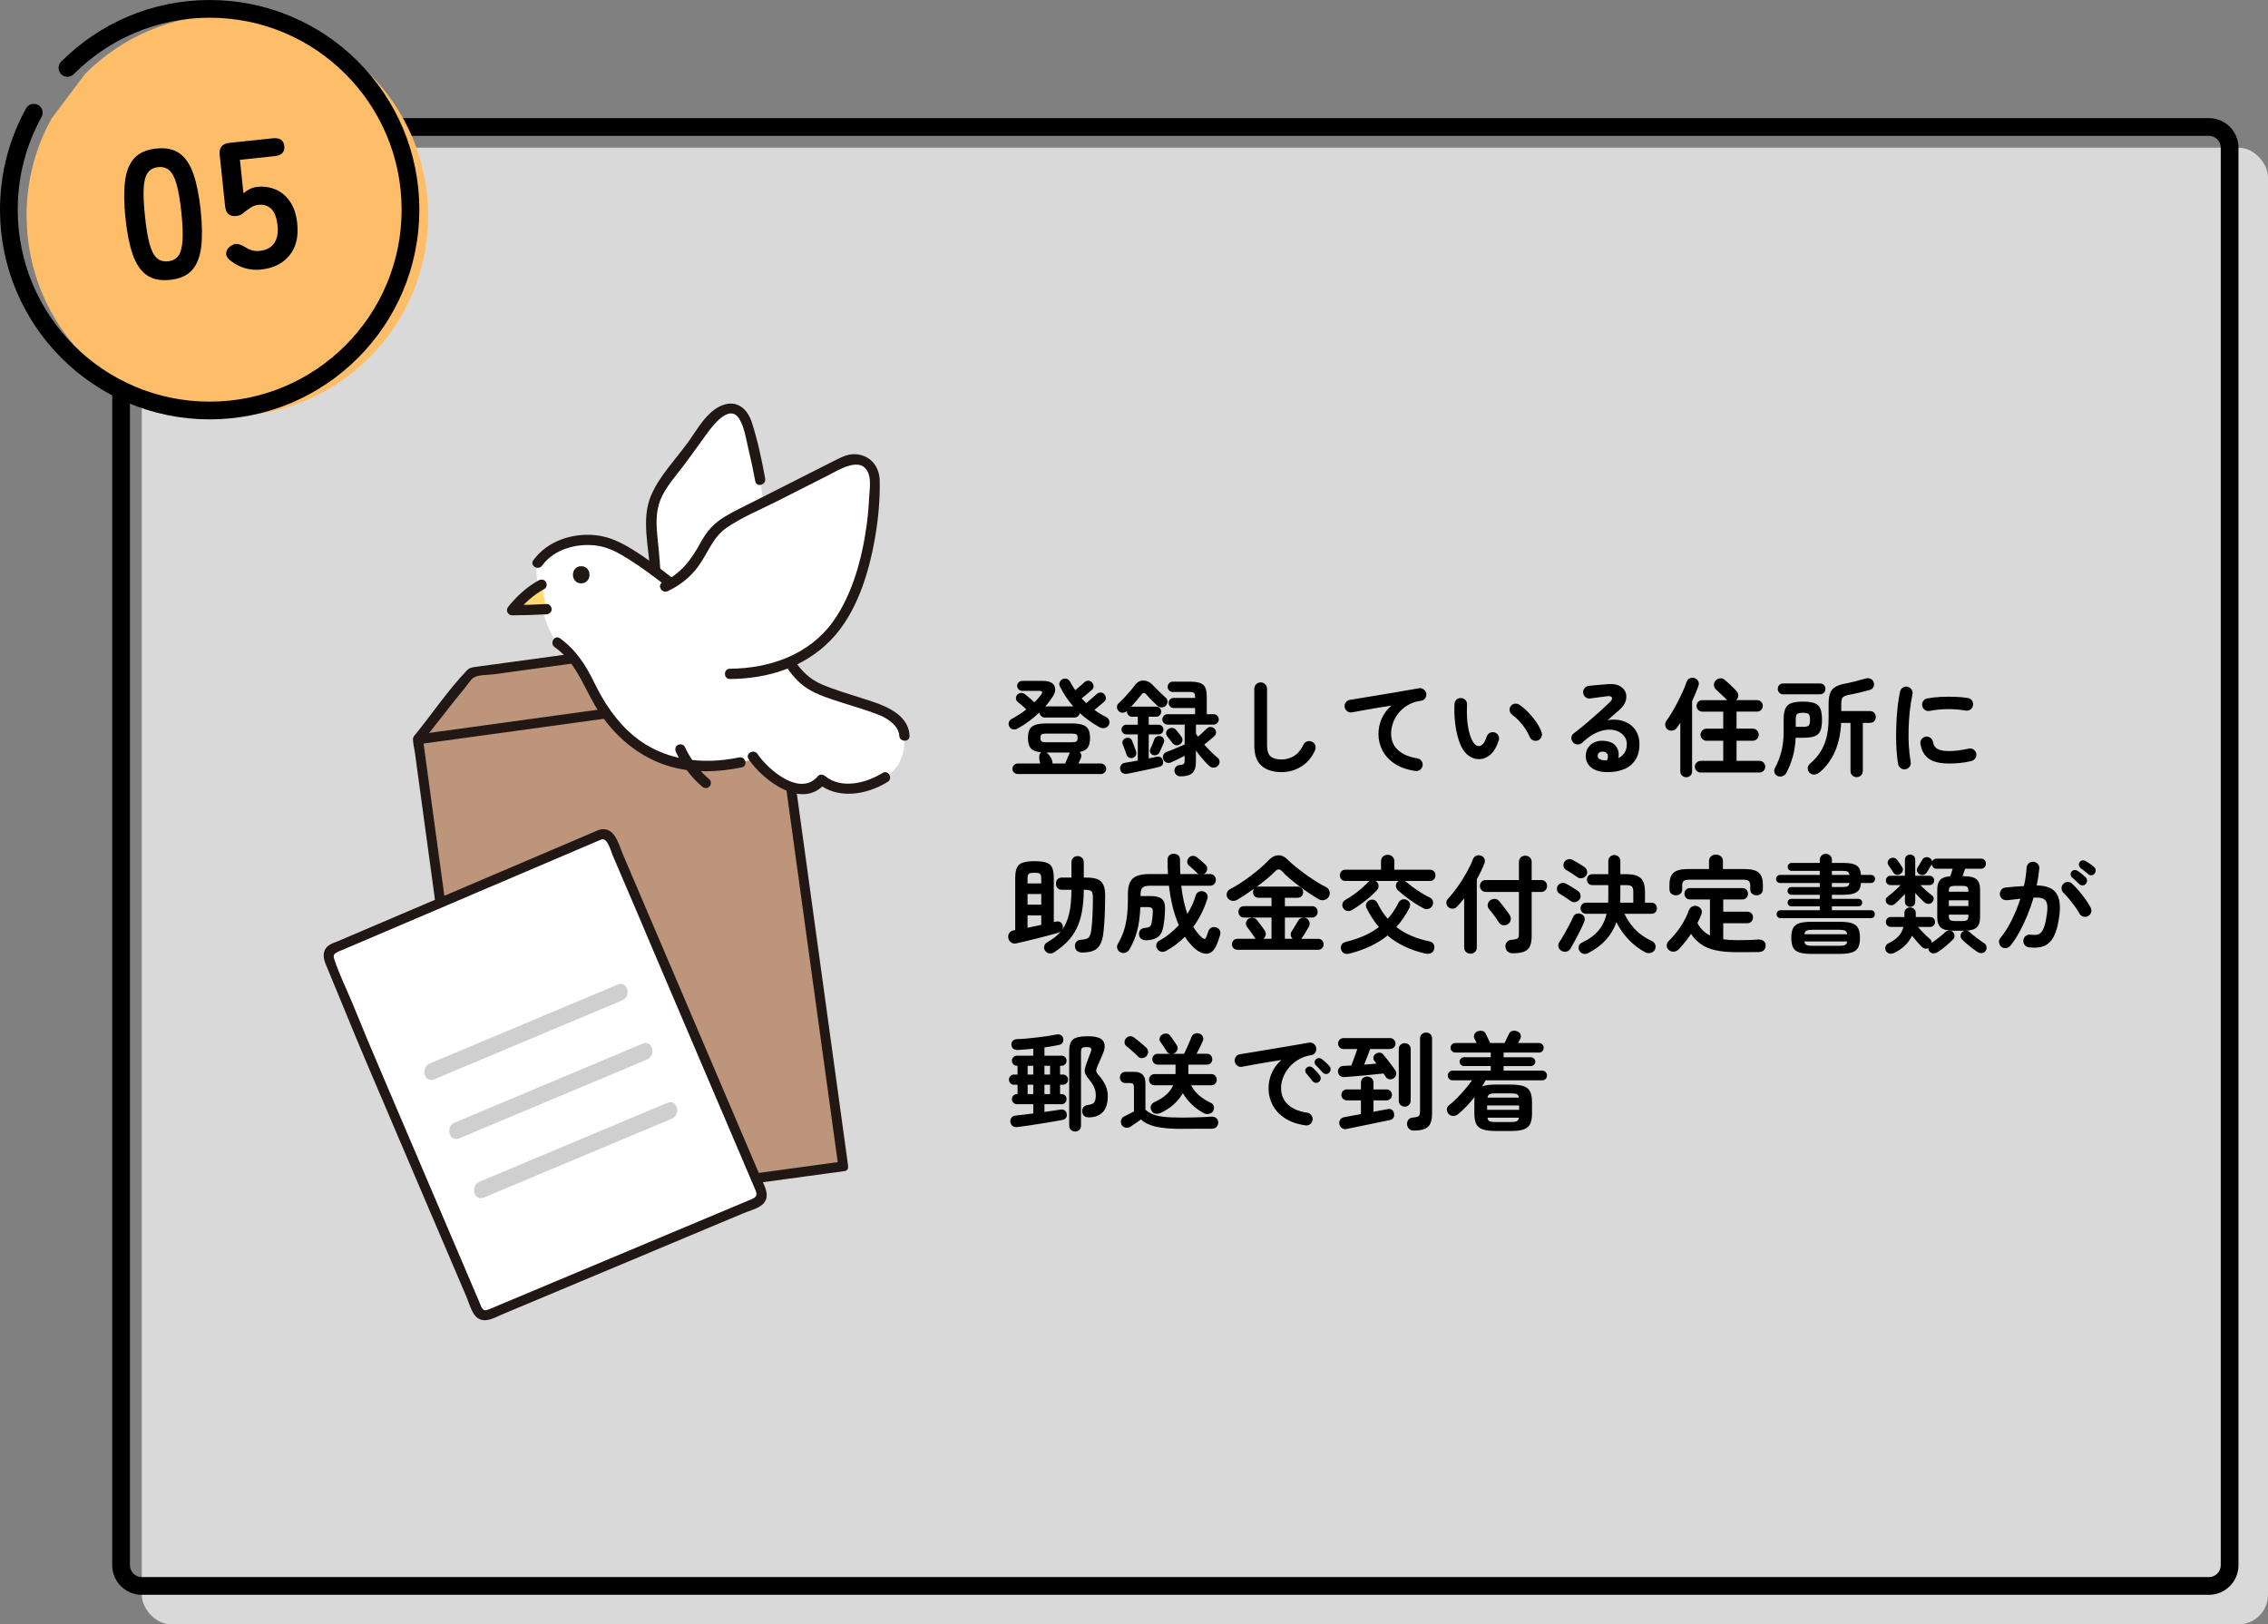 <?xml version="1.0" encoding="UTF-8"?>
<svg id="_レイヤー_2" data-name="レイヤー 2" xmlns="http://www.w3.org/2000/svg" viewBox="0 0 384 275">
  <rect x="0" y="0" width="384" height="275" fill="#808080" stroke="none"/>
  <defs>
    <style>
      .cls-1 {
        fill: #febe69;
      }

      .cls-2 {
        fill: #bd957a;
      }

      .cls-3 {
        fill: #fff;
      }

      .cls-4 {
        fill: #ffda71;
      }

      .cls-5 {
        opacity: .7;
      }

      .cls-6 {
        fill: none;
        stroke: #000;
        stroke-linecap: round;
        stroke-miterlimit: 10;
        stroke-width: 3px;
      }

      .cls-7 {
        fill: #211715;
      }

      .cls-8 {
        fill: #cfcfcf;
      }
    </style>
  </defs>
  <g id="_レイヤー_1-2" data-name="レイヤー 1">
    <g>
      <g class="cls-5">
        <rect class="cls-3" x="24" y="25" width="360" height="250" rx="5" ry="5"/>
      </g>
      <path d="M374,23c1.103,0,2,.897,2,2v240c0,1.103-.897,2-2,2H24c-1.103,0-2-.897-2-2V25c0-1.103.897-2,2-2h350M374,20H24c-2.761,0-5,2.239-5,5v240c0,2.761,2.239,5,5,5h350c2.761,0,5-2.239,5-5V25c0-2.761-2.239-5-5-5h0Z"/>
      <path class="cls-1" d="M8.72,20.081c-2.689,4.868-4.22,10.465-4.22,16.419,0,18.778,15.222,34,34,34s34-15.222,34-34S57.278,2.5,38.5,2.5c-9.408,0-17.924,3.822-24.08,9.997"/>
      <path class="cls-6" d="M5.72,19.081c-2.689,4.868-4.22,10.465-4.22,16.419,0,18.778,15.222,34,34,34s34-15.222,34-34S54.278,1.5,35.5,1.5c-9.408,0-17.924,3.822-24.08,9.997"/>
      <g>
        <path d="M28.791,47.379c-1.645.174-2.971-.103-3.982-.828-1.012-.725-1.795-1.889-2.348-3.494-.553-1.604-.959-3.639-1.217-6.105-.26-2.467-.287-4.547-.08-6.241.205-1.694.729-3.001,1.568-3.921.838-.919,2.078-1.466,3.723-1.639s2.967.104,3.969.83c1,.727,1.777,1.896,2.332,3.512.555,1.613.961,3.654,1.221,6.121.26,2.466.285,4.541.078,6.226-.209,1.685-.727,2.985-1.555,3.903-.828.919-2.064,1.465-3.709,1.637ZM28.461,44.234c.76-.08,1.336-.385,1.729-.914.391-.529.627-1.38.713-2.553.084-1.172.02-2.776-.193-4.811-.217-2.056-.488-3.648-.814-4.777-.326-1.13-.736-1.912-1.229-2.35-.494-.436-1.121-.614-1.881-.535-.76.08-1.342.386-1.742.916-.4.531-.639,1.382-.713,2.553-.074,1.172-.004,2.785.213,4.841.213,2.034.479,3.618.795,4.748.314,1.131.725,1.913,1.229,2.349.502.436,1.135.613,1.895.533Z"/>
        <path d="M44.256,45.629c-1.953.205-3.699-.297-5.24-1.506-.496-.385-.738-.801-.723-1.249s.234-.829.658-1.145c.443-.337.854-.479,1.234-.426.379.054.814.231,1.303.533.357.233.738.411,1.146.534s.838.16,1.289.113c1.152-.121,1.984-.557,2.498-1.307s.705-1.741.576-2.975c-.141-1.336-.494-2.281-1.062-2.834s-1.303-.783-2.207-.688c-.309.032-.596.109-.863.23-.27.122-.508.268-.719.434-.387.271-.725.529-1.01.777s-.664.396-1.137.446c-1.131.119-1.76-.428-1.887-1.641l-.918-8.726c-.127-1.212.426-1.883,1.658-2.013l7.307-.769c1.213-.127,1.873.313,1.979,1.32.105,1.008-.447,1.574-1.66,1.701l-5.857.615.596,5.674c.322-.283.682-.523,1.078-.721.395-.197.797-.318,1.209-.361,1.15-.121,2.211.027,3.178.445.969.418,1.779,1.102,2.43,2.051.65.95,1.055,2.186,1.215,3.707.236,2.24-.207,4.043-1.332,5.408-1.125,1.364-2.703,2.154-4.738,2.367Z"/>
      </g>
      <g>
        <path d="M172.336,123.323c-.276.156-.543.21-.801.162-.259-.048-.466-.192-.621-.433-.145-.227-.184-.471-.117-.729.065-.258.23-.459.495-.604.42-.227.843-.479,1.269-.756.426-.275.831-.563,1.216-.863-.133-.133-.298-.282-.495-.45-.198-.168-.385-.327-.559-.478-.174-.149-.314-.267-.423-.351-.18-.144-.276-.339-.288-.585s.066-.453.234-.621c.168-.18.372-.279.611-.297.24-.018.462.051.666.207.097.072.246.191.45.359.204.169.414.346.63.531.217.187.396.346.54.478.42-.408.792-.828,1.116-1.261.324-.443.222-.666-.306-.666h-2.88c-.229,0-.43-.084-.604-.252s-.261-.365-.261-.594c0-.24.087-.441.261-.603.174-.162.375-.243.604-.243h3.527c.696,0,1.212.133,1.548.396s.507.603.514,1.017c.006.414-.153.86-.478,1.341-.18.264-.369.528-.566.792-.198.265-.411.522-.64.774h4.734c-.888-1.02-1.645-2.148-2.268-3.385-.12-.24-.13-.477-.027-.711.102-.234.261-.404.477-.513.24-.108.48-.126.721-.054.239.072.426.234.558.486.132.24.272.479.423.719.15.24.303.48.459.721.168-.145.354-.303.559-.477.203-.174.398-.342.585-.504.186-.162.32-.285.404-.369.181-.168.394-.256.64-.262.245-.006.459.088.639.279.168.18.258.393.271.639.012.246-.079.453-.271.621-.096.084-.249.217-.459.396s-.432.365-.666.558-.441.36-.621.504c.132.132.261.265.387.396.126.133.255.265.388.396.144-.119.336-.281.576-.486.239-.203.474-.404.701-.603.229-.198.396-.345.504-.44.181-.168.394-.256.64-.262s.453.088.621.279c.18.18.275.393.288.639.012.246-.078.453-.271.621-.096.084-.243.211-.44.378-.198.169-.408.345-.631.531-.222.187-.423.351-.603.495.312.229.633.443.963.648.33.203.681.396,1.053.575.24.12.402.312.486.576.084.265.06.517-.072.756-.168.3-.404.475-.711.522-.306.048-.597,0-.873-.145-.611-.348-1.194-.72-1.746-1.115-.552-.396-1.073-.816-1.565-1.261-.048.204-.156.378-.324.522-.168.144-.366.216-.594.216h-5.004c-.24,0-.45-.084-.63-.252-.181-.168-.282-.366-.307-.595-.552.529-1.137,1.021-1.755,1.477s-1.245.858-1.881,1.206ZM172.318,131.045c-.24,0-.45-.087-.631-.261-.18-.174-.27-.381-.27-.621,0-.252.09-.465.27-.639.181-.174.391-.261.631-.261h3.815c-.061-.168-.107-.363-.144-.586-.036-.221-.045-.438-.027-.647s.063-.362.135-.459c.036-.048.072-.087.108-.117s.072-.057.107-.081c-.863-.084-1.458-.312-1.781-.684-.324-.372-.486-.954-.486-1.746,0-.624.096-1.113.288-1.467.191-.354.521-.609.99-.766.468-.155,1.109-.234,1.926-.234h4.122c.815,0,1.455.079,1.917.234.462.156.789.412.98.766.192.354.288.843.288,1.467,0,.708-.126,1.248-.378,1.62s-.708.618-1.368.737c.132.133.219.291.262.478.042.187.021.369-.063.549-.036.097-.093.228-.171.396-.078.169-.159.349-.243.541h3.798c.24,0,.45.087.63.261.181.174.271.387.271.639,0,.24-.09.447-.271.621-.18.174-.39.261-.63.261h-14.075ZM177.052,125.663h4.519c.323,0,.552-.048.684-.144s.198-.294.198-.594c0-.301-.066-.496-.198-.586s-.36-.135-.684-.135h-4.519c-.336,0-.57.045-.702.135s-.197.285-.197.586c0,.3.065.498.197.594s.366.144.702.144ZM178.222,129.264h2.124c.096-.24.216-.528.36-.864.144-.336.258-.606.342-.81.024-.037.042-.069.054-.1.012-.029.024-.057.036-.081h-3.96c.156.097.324.265.504.504.181.24.307.45.378.63.036.097.069.207.1.334.029.125.051.254.062.387Z"/>
        <path d="M190.894,130.991c-.3.06-.566.026-.801-.099-.233-.127-.381-.34-.44-.639-.049-.265.002-.505.152-.721s.375-.348.675-.396c.312-.047.651-.104,1.018-.17.366-.066.747-.136,1.143-.207v-4.429h-1.926c-.229,0-.423-.077-.585-.233s-.243-.348-.243-.576c0-.24.081-.438.243-.594s.356-.234.585-.234h1.926v-1.35h-.989c-.229,0-.427-.088-.595-.262s-.252-.375-.252-.603v-.108c-.191.192-.429.291-.711.297s-.525-.099-.729-.314c-.181-.204-.265-.436-.252-.693.012-.258.113-.465.306-.621.3-.275.618-.591.954-.945.336-.354.66-.713.972-1.08.312-.365.582-.704.811-1.017.42-.552.914-.812,1.484-.782.57.029,1.071.272,1.503.729.312.336.682.711,1.107,1.125s.795.759,1.106,1.035c.204.168.31.384.315.648.006.264-.081.498-.261.701-.192.192-.427.295-.702.307-.276.012-.517-.072-.72-.252-.265-.24-.579-.543-.945-.91-.366-.365-.669-.692-.909-.98-.168-.203-.321-.307-.459-.307s-.291.115-.459.343c-.216.276-.477.594-.783.954-.306.359-.615.708-.927,1.044.036-.012.084-.019.145-.019h4.104c.24,0,.441.082.603.244.162.161.243.362.243.603,0,.228-.081.429-.243.603-.161.174-.362.262-.603.262h-1.26v1.35h1.674c.228,0,.42.078.576.234.155.156.233.354.233.594,0,.229-.078.42-.233.576-.156.156-.349.233-.576.233h-1.674v4.068c.239-.048.471-.097.692-.144.223-.049.43-.091.621-.127.288-.06.531-.027.729.1.198.126.32.309.369.549.132.564-.103.924-.702,1.08-.433.107-.97.23-1.611.369-.642.138-1.293.275-1.953.414-.66.138-1.242.254-1.746.351ZM191.83,128.291c-.229.084-.447.075-.657-.027-.21-.102-.345-.248-.405-.44-.048-.144-.116-.333-.207-.567-.09-.233-.177-.471-.261-.711s-.156-.426-.216-.558c-.084-.216-.072-.423.036-.621.107-.198.275-.333.504-.405.24-.084.456-.084.647,0,.192.084.33.24.414.469.061.144.136.336.226.576s.177.474.261.701c.084.229.145.402.18.522.072.228.061.438-.035.63-.097.191-.259.336-.486.432ZM195.16,127.805c-.192-.083-.33-.225-.414-.422-.084-.199-.078-.394.018-.586.061-.119.132-.281.216-.486.084-.203.172-.41.262-.62s.152-.375.188-.495c.096-.252.258-.426.486-.521.228-.097.456-.097.684,0,.204.084.354.228.45.432s.09.426-.018.666c-.049.12-.12.287-.216.504-.097.216-.192.43-.288.639-.097.211-.175.375-.234.495-.108.204-.27.343-.486.414-.216.072-.432.065-.647-.019ZM199.876,131.441c-.3,0-.54-.09-.72-.27-.181-.181-.282-.408-.307-.685-.012-.24.069-.459.243-.657.174-.197.399-.303.675-.314.312-.024.525-.082.64-.172.113-.09.171-.267.171-.53v-.864c-.216.107-.472.237-.766.387-.294.15-.579.291-.854.424-.276.132-.517.24-.72.324-.265.107-.52.11-.766.008-.246-.102-.417-.291-.513-.566-.097-.264-.09-.51.018-.738.108-.228.288-.39.54-.486.217-.071.514-.186.892-.342s.768-.317,1.17-.486c.401-.168.734-.312.999-.432v-3.365h-2.898c-.24,0-.447-.088-.621-.262s-.261-.381-.261-.621.087-.447.261-.621.381-.261.621-.261h4.662v-1.044h-3.636c-.229,0-.426-.087-.594-.261-.169-.174-.252-.375-.252-.603,0-.24.083-.441.252-.604.168-.162.365-.243.594-.243h3.636v-.108c0-.383-.06-.629-.18-.738-.12-.107-.391-.161-.811-.161h-2.808c-.229,0-.426-.087-.594-.261s-.252-.375-.252-.604c0-.24.084-.447.252-.621s.365-.261.594-.261h2.808c.792,0,1.401.075,1.827.226.426.149.723.41.892.782.168.372.252.906.252,1.603v2.897h1.151c.24,0,.447.087.621.261s.261.381.261.621-.087.447-.261.621-.381.262-.621.262h-2.987v1.529c.06.084.116.168.171.252.054.084.11.174.171.27.18-.155.372-.326.576-.512.203-.187.396-.363.575-.531.181-.168.312-.295.396-.379.18-.168.398-.242.657-.225.258.018.465.123.621.315.168.18.249.39.242.63-.006.24-.104.443-.297.611-.168.156-.423.376-.765.658-.342.281-.657.537-.945.764.372.421.756.826,1.152,1.216.396.39.768.729,1.116,1.017.216.168.326.385.333.648.006.264-.081.492-.262.684-.191.217-.429.33-.711.342-.281.012-.53-.078-.747-.27-.372-.336-.756-.734-1.151-1.197-.396-.461-.774-.938-1.134-1.431v1.979c0,.84-.201,1.449-.604,1.827s-1.071.567-2.007.567ZM199.786,126.006c-.204.155-.43.209-.675.162-.246-.049-.447-.174-.604-.379-.048-.072-.132-.183-.252-.333-.12-.149-.24-.303-.36-.459-.12-.155-.21-.271-.27-.342-.156-.192-.216-.411-.18-.657.035-.246.155-.435.359-.566.229-.156.465-.223.711-.198s.447.138.604.342c.06.06.152.171.279.333.126.162.252.321.378.477.126.156.207.265.242.324.168.217.229.444.181.684-.049.24-.187.445-.414.613Z"/>
        <path d="M216.994,130.721c-1.44,0-2.571-.356-3.394-1.07-.821-.714-1.232-1.863-1.232-3.447v-9.594c0-.3.104-.555.314-.766.21-.209.465-.314.766-.314.3,0,.555.105.765.314.21.211.315.466.315.766v9.594c0,.889.2,1.506.603,1.854.402.349,1.023.522,1.863.522.744,0,1.442-.198,2.097-.594s1.185-1.032,1.593-1.908c.132-.276.343-.462.631-.558.287-.096.563-.078.827.054.276.12.459.324.55.612.09.287.074.57-.046.846-.527,1.188-1.299,2.1-2.312,2.736-1.015.636-2.127.953-3.339.953Z"/>
        <path d="M239.638,130.523c-1.416-.205-2.586-.615-3.51-1.233s-1.611-1.364-2.061-2.241c-.45-.875-.676-1.787-.676-2.735,0-.96.189-1.856.567-2.691.378-.833.921-1.557,1.629-2.169-.72.107-1.488.231-2.304.369-.816.139-1.608.276-2.376.414-.769.139-1.44.261-2.017.369-.287.048-.552-.018-.792-.198s-.384-.414-.432-.702c-.048-.3.018-.566.198-.801.18-.234.42-.375.72-.423.384-.06.876-.142,1.476-.243.601-.102,1.272-.213,2.017-.333s1.506-.245,2.286-.378c.779-.132,1.545-.262,2.295-.387.75-.127,1.437-.243,2.061-.352.624-.107,1.135-.197,1.53-.27.276-.048.534.012.774.18.239.168.39.391.449.666.061.288.01.559-.152.811s-.388.402-.675.449c-.877.12-1.636.369-2.277.747-.643.378-1.173.835-1.593,1.368-.421.534-.732,1.102-.937,1.701s-.306,1.182-.306,1.746c0,1.164.396,2.104,1.188,2.816.792.715,1.866,1.174,3.223,1.377.3.049.54.192.72.433.18.239.246.504.198.792-.049.3-.189.54-.423.72-.234.181-.502.246-.802.198Z"/>
        <path d="M250.564,128.525c-.553.023-1.08-.102-1.584-.378-.505-.276-.948-.72-1.332-1.332-.324-.54-.601-1.224-.828-2.052-.229-.828-.391-1.725-.486-2.691-.096-.966-.12-1.929-.072-2.889.024-.301.142-.549.352-.748.21-.197.465-.284.765-.26.3.012.549.129.747.351s.285.483.261.782c-.048.841-.042,1.66.019,2.457.06.799.174,1.525.342,2.179.168.654.378,1.196.63,1.629.276.492.624.737,1.044.737.516-.012.948-.551,1.296-1.619.096-.275.276-.482.54-.621.264-.138.54-.159.828-.062.276.084.479.26.612.53.132.271.149.544.054.819-.336,1.057-.786,1.839-1.35,2.349-.564.511-1.177.783-1.836.819ZM260.374,125.357c-.288.107-.567.096-.837-.036-.271-.132-.459-.336-.567-.612-.18-.443-.423-.894-.729-1.35-.307-.456-.648-.889-1.026-1.296-.378-.408-.765-.75-1.161-1.026-.24-.168-.39-.402-.449-.701-.061-.301.006-.57.197-.811.192-.24.429-.372.711-.396.282-.023.55.055.802.234.504.348.999.773,1.484,1.277.486.505.927,1.045,1.323,1.621.396.576.689,1.14.882,1.691.096.276.084.555-.036.837s-.317.472-.594.567Z"/>
        <path d="M271.984,130.721c-1.093-.023-1.953-.287-2.583-.791s-.934-1.194-.909-2.07c.023-.516.171-.966.44-1.35.271-.385.64-.676,1.107-.873.468-.198,1.002-.268,1.602-.207.96.084,1.632.41,2.017.98.384.57.498,1.221.342,1.953.42-.204.765-.501,1.035-.891.27-.391.405-.897.405-1.521,0-.468-.136-.891-.405-1.27-.271-.377-.648-.672-1.134-.881-.486-.211-1.048-.297-1.684-.262-.636.036-1.32.225-2.052.567-.732.342-1.482.885-2.25,1.629-.216.204-.486.304-.81.297-.324-.006-.589-.129-.792-.369-.192-.228-.279-.489-.262-.782.019-.295.142-.525.369-.693.744-.564,1.488-1.161,2.232-1.791.744-.631,1.455-1.251,2.133-1.863.678-.611,1.274-1.17,1.791-1.674.324-.312.435-.57.333-.773-.103-.205-.363-.276-.783-.217-.408.049-.873.107-1.395.18-.522.072-1.012.139-1.468.198-.287.048-.552-.018-.792-.198-.239-.18-.378-.42-.413-.72-.049-.288.018-.549.197-.782.181-.234.42-.375.721-.424.264-.035.597-.072.999-.107.401-.036.815-.072,1.241-.108s.789-.065,1.089-.09c.78-.06,1.416.042,1.908.306s.828.621,1.008,1.071c.181.45.189.938.027,1.467s-.507,1.026-1.035,1.494c-.24.204-.543.468-.909.792s-.74.654-1.125.99c.685-.133,1.351-.141,1.998-.027.648.114,1.228.346,1.737.693s.915.807,1.215,1.377.45,1.238.45,2.007c0,1.093-.24,1.995-.72,2.709-.48.714-1.141,1.235-1.98,1.565s-1.806.483-2.897.459ZM271.66,128.723h.108c.035,0,.08.004.135.01.054.006.117.003.188-.01.168-.396.198-.725.09-.989-.107-.265-.323-.42-.647-.468-.288-.036-.525.003-.711.117-.187.113-.291.297-.315.549-.012.479.372.744,1.152.791Z"/>
        <path d="M285.502,131.586c-.276,0-.513-.094-.711-.279-.198-.187-.297-.43-.297-.729v-8.208c-.204.324-.408.618-.612.883-.168.239-.402.383-.702.432-.3.048-.569-.006-.81-.162-.229-.156-.366-.381-.414-.676-.048-.293.006-.549.162-.765.324-.456.654-.966.99-1.53.336-.563.659-1.148.972-1.754.312-.606.597-1.197.855-1.773.258-.576.465-1.098.62-1.566.108-.312.294-.521.559-.63.264-.108.533-.114.81-.019.276.097.478.268.604.514s.141.508.045.783c-.156.42-.324.85-.504,1.287-.181.438-.372.879-.576,1.322v11.862c0,.3-.097.543-.288.729-.192.186-.426.279-.702.279ZM287.95,130.793c-.265,0-.495-.096-.693-.287-.197-.193-.297-.427-.297-.703,0-.275.1-.51.297-.701.198-.191.429-.288.693-.288h3.816v-3.402h-2.826c-.276,0-.517-.102-.721-.306s-.306-.443-.306-.721c0-.275.102-.516.306-.72s.444-.306.721-.306h2.826v-2.88h-3.564c-.264,0-.489-.097-.675-.288-.187-.191-.279-.42-.279-.684,0-.276.093-.508.279-.693.186-.186.411-.279.675-.279h4.248c-.012-.012-.021-.018-.027-.018s-.015-.006-.026-.019c-.133-.144-.315-.323-.55-.54-.233-.216-.471-.438-.711-.666-.24-.228-.443-.42-.611-.576-.204-.191-.315-.432-.333-.72-.019-.288.068-.54.261-.756.204-.216.45-.348.738-.396.288-.049.552.029.792.233.18.144.398.333.656.567.259.234.507.471.747.711s.426.432.559.576c.228.216.348.477.359.783.013.306-.096.566-.323.782-.024.024-.043.036-.055.036h3.582c.264,0,.489.094.676.279.186.186.278.417.278.693,0,.264-.093.492-.278.684-.187.191-.412.288-.676.288h-3.491v2.88h2.754c.275,0,.513.102.711.306.197.204.297.444.297.72,0,.277-.1.517-.297.721-.198.204-.436.306-.711.306h-2.754v3.402h3.869c.276,0,.511.097.702.288.192.191.288.426.288.701,0,.276-.096.51-.288.703-.191.191-.426.287-.702.287h-9.936Z"/>
        <path d="M300.946,131.369c-.252-.12-.42-.312-.504-.576s-.061-.516.072-.756c.479-.888.846-1.824,1.098-2.808s.378-2.082.378-3.294v-2.07c0-.804.093-1.428.279-1.872.186-.444.516-.756.989-.937.475-.18,1.137-.27,1.989-.27.864,0,1.53.09,1.998.27.468.181.792.492.972.937.181.444.271,1.068.271,1.872,0,.805-.093,1.426-.279,1.863-.186.438-.513.744-.98.918-.469.174-1.135.261-1.998.261h-1.206c-.061,1.236-.229,2.331-.504,3.285-.276.954-.637,1.845-1.08,2.673-.145.264-.36.443-.648.54-.288.096-.57.084-.846-.036ZM301.918,117.545c-.276,0-.498-.09-.666-.27s-.252-.396-.252-.648c0-.264.084-.482.252-.656s.39-.262.666-.262h6.229c.275,0,.497.088.666.262.168.174.252.393.252.656,0,.252-.084.469-.252.648-.169.18-.391.27-.666.27h-6.229ZM304.042,123.053h1.206c.504,0,.831-.068.981-.207.149-.137.225-.465.225-.98s-.075-.843-.225-.98c-.15-.139-.478-.207-.981-.207s-.831.065-.98.197c-.15.133-.226.457-.226.973v1.205ZM314.356,131.567c-.288,0-.534-.097-.738-.288s-.306-.444-.306-.756v-8.137h-1.584c-.084,1.812-.43,3.418-1.035,4.815-.606,1.398-1.467,2.577-2.583,3.537-.252.216-.537.345-.855.388-.317.041-.603-.052-.854-.279-.229-.229-.34-.489-.333-.783.006-.294.141-.555.404-.783.732-.636,1.329-1.322,1.791-2.061s.802-1.572,1.018-2.502.324-2.002.324-3.213v-2.322c0-.744.081-1.342.242-1.791.162-.45.438-.801.828-1.053.391-.252.921-.444,1.594-.576.527-.096,1.109-.226,1.746-.387.636-.162,1.247-.328,1.836-.496.312-.096.597-.084.854.037.258.119.429.299.513.539.108.288.108.562,0,.819-.107.259-.317.435-.63.53-.576.156-1.176.31-1.8.459-.624.15-1.2.273-1.728.369-.36.072-.637.16-.828.262-.192.102-.321.252-.388.449-.065.199-.099.49-.099.873v1.17h4.86c.312,0,.555.1.729.297.174.199.261.436.261.712,0,.264-.087.495-.261.692-.174.198-.417.297-.729.297h-1.206v8.137c0,.312-.103.564-.307.756s-.449.288-.737.288Z"/>
        <path d="M322.636,130.235c-.3.048-.569-.013-.81-.181s-.39-.396-.45-.684c-.107-.611-.191-1.322-.252-2.133-.06-.811-.09-1.665-.09-2.564,0-.9.024-1.807.072-2.719s.123-1.785.225-2.619.226-1.58.369-2.24c.06-.289.216-.514.468-.676s.522-.213.811-.152c.288.072.513.23.675.477s.213.52.153.819c-.192.853-.343,1.776-.45,2.772-.108.996-.178,2.006-.207,3.032-.03,1.026-.016,2.022.045,2.988.06.966.162,1.845.306,2.637.061.288.003.552-.171.792s-.405.391-.693.45ZM330.017,129.264c-1.561,0-2.722-.282-3.483-.846-.762-.564-1.221-1.393-1.377-2.484-.048-.288.015-.553.188-.793.174-.239.411-.383.712-.432.287-.035.552.033.792.207.239.174.384.412.432.711.072.517.317.9.738,1.152.42.252,1.104.378,2.052.378.899,0,1.985-.138,3.258-.414.288-.071.558-.024.811.144.252.169.407.396.468.685.06.288.006.556-.162.801-.168.246-.396.405-.685.478-.647.156-1.293.264-1.935.324-.642.06-1.245.09-1.809.09ZM326.723,120.354c-.288.061-.556.009-.802-.153s-.398-.394-.459-.692c-.06-.289-.009-.559.153-.811s.393-.402.693-.45c.672-.132,1.422-.219,2.25-.261.827-.042,1.649-.048,2.466-.018.815.029,1.536.099,2.16.207.3.047.533.195.701.44.168.246.223.519.162.819-.048.3-.195.531-.44.693-.246.161-.514.219-.801.17-.973-.168-1.98-.248-3.024-.242s-2.064.105-3.06.297Z"/>
        <path d="M183.189,161.262c-.323,0-.597-.088-.818-.262-.223-.174-.346-.429-.369-.765-.024-.312.057-.576.243-.792.186-.217.446-.33.783-.342.407-.024.729-.081.963-.172.233-.09.407-.252.521-.485s.201-.573.261-1.017c.168-1.26.259-3.066.271-5.418,0-.396-.036-.69-.108-.883-.071-.191-.207-.32-.404-.387-.198-.066-.502-.1-.909-.1h-.126c-.013,1.404-.117,2.645-.315,3.718s-.498,2.019-.899,2.835c-.402.816-.916,1.548-1.539,2.195-.624.648-1.368,1.254-2.232,1.818-.264.18-.552.246-.864.198-.312-.048-.558-.216-.737-.504-.145-.24-.178-.492-.1-.756.078-.265.243-.468.495-.612.48-.275.915-.564,1.306-.863.39-.301.734-.637,1.034-1.009-.144.12-.306.21-.485.271-.433.119-.951.261-1.558.423-.605.161-1.241.327-1.907.495s-1.314.326-1.944.477-1.186.279-1.665.387c-.336.084-.633.033-.891-.152-.259-.186-.418-.436-.478-.747-.061-.312-.003-.597.171-.854.174-.259.429-.412.766-.46l.233-.036v-8.748c0-.779.093-1.379.279-1.8.186-.42.516-.711.99-.872.474-.162,1.143-.244,2.007-.244s1.532.082,2.007.244c.474.161.801.452.98.872.181.421.271,1.021.271,1.8v7.398l.378-.09c.276-.061.519-.029.729.09.209.12.345.318.404.594.048.229.024.45-.071.666.527-.731.914-1.632,1.16-2.699.246-1.068.375-2.412.388-4.033h-1.603c-.324,0-.576-.098-.756-.297-.18-.197-.27-.446-.27-.746,0-.289.09-.531.27-.729s.432-.297.756-.297h1.603v-2.592c0-.312.102-.563.306-.757.204-.191.45-.287.738-.287s.533.096.737.287c.204.193.307.445.307.757v2.592h.396c.769,0,1.389.084,1.863.252.474.168.822.483,1.044.944.222.463.327,1.138.315,2.025-.013,1.26-.039,2.361-.081,3.303-.043.943-.105,1.804-.189,2.584-.096.972-.288,1.716-.576,2.231-.288.517-.684.87-1.188,1.062-.504.192-1.134.289-1.891.289ZM173.974,149.561h2.322v-.809c0-.42-.069-.69-.207-.811s-.453-.18-.945-.18-.81.06-.954.18c-.144.12-.216.391-.216.811v.809ZM173.974,153.161h2.322v-1.8h-2.322v1.8ZM173.974,157.067c.384-.084.774-.165,1.17-.243.396-.078.78-.158,1.152-.243v-1.602h-2.322v2.088Z"/>
        <path d="M189.706,161.225c-.265-.131-.441-.342-.531-.629-.09-.289-.057-.559.1-.811.359-.6.665-1.251.918-1.953.252-.701.443-1.503.575-2.402.132-.9.198-1.938.198-3.114v-.937c0-.875.126-1.56.378-2.052.252-.491.646-.84,1.179-1.044.534-.203,1.233-.307,2.098-.307h3.132c-.024-.383-.042-.775-.054-1.178-.013-.402-.019-.808-.019-1.215,0-.336.1-.595.297-.775.198-.18.447-.27.747-.27s.556.088.766.262.309.435.297.783c0,.84.018,1.637.054,2.393h3.114c-.084-.035-.18-.102-.288-.197-.108-.107-.249-.243-.423-.405-.175-.161-.349-.321-.522-.477-.174-.156-.314-.276-.423-.36-.192-.168-.288-.378-.288-.63s.078-.474.234-.666c.18-.204.398-.317.657-.342.258-.024.5.048.729.216.204.156.45.359.738.611.288.253.527.469.72.648.216.205.317.444.306.721-.012.275-.114.51-.306.701-.048.037-.093.069-.135.1-.042.029-.094.057-.153.08h1.044c.312,0,.559.097.738.289.18.191.27.426.27.701,0,.289-.09.525-.27.711-.18.187-.426.279-.738.279h-4.842c.096.912.234,1.768.414,2.565s.384,1.532.612,2.204c.312-.491.588-.998.827-1.521.24-.522.438-1.059.595-1.61.096-.289.27-.496.521-.621.252-.127.522-.141.811-.045.264.084.459.24.585.468s.141.492.045.792c-.553,1.74-1.345,3.318-2.376,4.734.443.731.941,1.344,1.494,1.836.191.156.342.222.449.197.108-.023.204-.15.288-.378.024-.096.072-.237.145-.423s.132-.357.18-.514c.096-.275.271-.473.522-.594.252-.119.521-.131.81-.035s.489.267.604.513c.113.246.135.495.062.747-.072.24-.153.488-.243.747-.09.258-.188.524-.297.801-.408,1.032-.963,1.577-1.665,1.638s-1.455-.281-2.259-1.025c-.54-.504-1.044-1.116-1.512-1.836-.961.96-2.034,1.764-3.223,2.412-.264.144-.534.182-.81.117-.276-.066-.498-.232-.666-.496-.156-.252-.195-.513-.117-.783.078-.27.243-.471.495-.603.624-.335,1.209-.726,1.755-1.17s1.059-.924,1.539-1.44c-.396-.899-.735-1.908-1.017-3.023-.282-1.116-.502-2.334-.657-3.654h-3.24c-.552,0-.951.096-1.197.288s-.368.589-.368,1.188v.27h1.728c.9,0,1.539.174,1.917.521.378.349.543.955.495,1.818-.013.48-.042.963-.09,1.449-.049.486-.114.951-.198,1.395-.156.865-.477,1.459-.963,1.783-.486.323-1.125.498-1.917.521-.3.012-.573-.061-.819-.217-.246-.155-.381-.396-.405-.719-.035-.312.027-.57.189-.774s.381-.324.657-.36c.336-.035.588-.081.756-.135.168-.055.288-.145.36-.27.071-.127.132-.315.18-.567.048-.24.087-.501.117-.783.029-.282.051-.573.062-.873.024-.372-.026-.618-.152-.737-.126-.121-.376-.181-.747-.181h-1.206c-.061,1.584-.243,2.935-.55,4.05-.306,1.116-.734,2.148-1.286,3.096-.156.276-.382.465-.676.567s-.579.081-.854-.063Z"/>
        <path d="M209.524,160.793c-.288,0-.517-.09-.685-.27s-.252-.396-.252-.648c0-.264.084-.486.252-.666s.396-.27.685-.27h3.096c-.036-.023-.069-.055-.1-.09-.029-.036-.057-.072-.08-.108-.097-.155-.226-.351-.388-.585s-.327-.462-.495-.684c-.168-.223-.3-.393-.396-.514-.168-.203-.237-.441-.207-.711.029-.27.146-.482.351-.639.24-.18.504-.258.792-.234.288.024.528.15.721.379.096.119.23.297.404.53s.345.466.514.692c.168.229.294.408.378.541.168.228.23.477.188.746-.042.271-.171.496-.387.676h1.368v-3.6h-4.645c-.3,0-.534-.097-.702-.289-.168-.191-.252-.42-.252-.684s.084-.488.252-.675.402-.279.702-.279h4.645v-1.422h-2.196c-.288,0-.516-.09-.684-.271-.169-.18-.252-.401-.252-.666,0-.239.065-.443.197-.611-.504.359-1.005.705-1.503,1.035s-.963.621-1.395.873c-.288.156-.585.204-.892.144-.306-.06-.543-.222-.711-.485-.168-.276-.207-.555-.116-.838.09-.281.261-.488.513-.621.552-.287,1.134-.629,1.746-1.025.611-.396,1.218-.822,1.817-1.278.601-.456,1.161-.911,1.684-1.368.521-.455.975-.888,1.358-1.295.492-.505,1.015-.766,1.566-.783.552-.019,1.062.207,1.53.674.384.385.849.799,1.395,1.242.546.444,1.125.889,1.737,1.332.612.444,1.218.853,1.818,1.225.6.372,1.146.678,1.638.918.275.132.462.366.558.701.096.337.061.643-.107.918-.192.301-.45.49-.774.568s-.642.026-.954-.154c-.456-.264-.969-.584-1.539-.963-.57-.377-1.146-.785-1.728-1.224-.582-.438-1.132-.876-1.647-1.313-.516-.438-.948-.85-1.296-1.233-.36-.396-.726-.401-1.098-.019-.385.396-.858.828-1.422,1.297-.564.468-1.164.936-1.801,1.404.097-.049.217-.072.36-.072h6.606c.288,0,.519.093.692.279.174.186.262.41.262.674,0,.265-.088.486-.262.666-.174.181-.404.271-.692.271h-2.143v1.422h4.59c.288,0,.52.093.693.279s.261.411.261.675-.087.492-.261.684c-.174.192-.405.289-.693.289h-4.59v3.6h1.314c-.181-.168-.288-.372-.324-.612-.036-.239.018-.462.162-.666.084-.12.198-.297.342-.53.145-.234.288-.471.432-.711.145-.24.252-.42.324-.541.145-.252.354-.414.63-.486.276-.071.54-.041.792.091s.414.336.486.612c.072.275.042.533-.09.773-.084.145-.198.34-.342.585-.145.246-.288.486-.433.72-.144.234-.264.418-.359.549-.024.049-.052.088-.081.117l-.1.1h2.862c.288,0,.516.09.684.27s.252.402.252.666c0,.252-.084.469-.252.648s-.396.27-.684.27h-13.644Z"/>
        <path d="M228.946,154.043c-.288.18-.579.237-.873.172-.294-.066-.52-.231-.675-.496-.133-.239-.162-.491-.091-.756.072-.264.229-.468.469-.611.672-.372,1.35-.825,2.033-1.359.685-.533,1.284-1.076,1.801-1.629.096-.096.191-.168.288-.216h-4.104c-.288,0-.516-.093-.684-.279-.169-.187-.252-.411-.252-.675s.083-.488.252-.676c.168-.186.396-.278.684-.278h6.03v-1.422c0-.336.11-.603.333-.802.222-.197.488-.297.801-.297.312,0,.576.1.792.297.216.199.324.466.324.802v1.422h6.03c.287,0,.516.093.684.278.168.188.252.412.252.676s-.084.488-.252.675-.396.279-.684.279h-4.248c.083.036.155.084.216.144.396.336.824.672,1.287,1.008.462.336.933.648,1.413.937.479.288.93.534,1.35.737.252.121.414.318.486.595.071.276.042.534-.091.774-.155.275-.378.453-.666.53-.287.079-.569.046-.846-.099-.479-.252-.98-.549-1.503-.891-.521-.343-1.026-.703-1.512-1.08-.486-.379-.927-.741-1.323-1.09-.204-.191-.312-.429-.324-.711-.012-.281.078-.519.271-.711.036-.023.068-.051.099-.08.03-.03.069-.052.117-.063h-3.942c.084.036.156.084.217.144.191.192.293.42.306.684.012.265-.084.511-.288.738-.36.396-.777.799-1.251,1.207-.475.407-.966.795-1.477,1.16-.51.366-.992.688-1.448.963ZM228.568,161.424c-.769.203-1.267-.007-1.494-.631-.097-.287-.078-.561.054-.818s.378-.43.738-.514c1.116-.275,2.139-.617,3.068-1.025.931-.408,1.773-.906,2.529-1.494-.396-.456-.768-.951-1.116-1.485-.348-.534-.672-1.106-.972-1.719-.132-.276-.144-.54-.036-.792.108-.252.288-.432.54-.54.264-.12.522-.135.774-.045s.443.272.576.549c.491,1.009,1.067,1.89,1.728,2.646.348-.383.669-.797.963-1.241s.573-.925.837-1.44c.145-.287.348-.479.612-.576.264-.096.534-.078.81.055.252.119.426.309.522.566.096.258.06.543-.108.855-.312.6-.647,1.164-1.008,1.691-.36.529-.75,1.021-1.17,1.477.78.611,1.635,1.113,2.565,1.503.93.39,1.923.692,2.979.909.36.061.615.223.765.486.15.264.178.558.081.881-.096.336-.288.559-.575.666-.288.108-.612.12-.973.037-1.2-.277-2.331-.664-3.393-1.162-1.062-.497-2.043-1.125-2.943-1.881-.853.696-1.803,1.293-2.853,1.791-1.051.498-2.218.916-3.501,1.252Z"/>
        <path d="M248.98,161.459c-.301,0-.556-.096-.766-.287-.21-.193-.314-.451-.314-.774v-8.316c-.396.505-.792.972-1.188,1.404-.192.216-.435.333-.729.351-.295.019-.55-.068-.766-.261-.204-.192-.314-.42-.333-.685-.018-.264.063-.491.243-.684.564-.611,1.122-1.308,1.674-2.088.552-.779,1.056-1.578,1.513-2.395.455-.815.815-1.577,1.08-2.285.119-.275.306-.465.558-.567.252-.102.516-.104.792-.009.264.084.456.252.576.504.119.252.119.521,0,.811-.156.42-.342.854-.559,1.305-.216.449-.456.902-.72,1.359v11.556c0,.323-.105.581-.315.774-.21.191-.459.287-.746.287ZM256.108,161.387c-.36,0-.648-.104-.864-.314s-.336-.483-.36-.818c-.012-.301.078-.562.271-.783.191-.223.462-.346.81-.369.528-.036.861-.117.999-.243s.207-.388.207-.783v-7.073h-5.598c-.301,0-.543-.1-.729-.298-.186-.198-.278-.435-.278-.711s.093-.513.278-.711c.187-.198.429-.297.729-.297h5.598v-3.042c0-.336.105-.6.315-.792s.465-.288.765-.288.555.096.765.288.315.456.315.792v3.042h1.602c.312,0,.559.099.738.297s.271.435.271.711-.091.513-.271.711-.426.298-.738.298h-1.602v7.434c0,.744-.099,1.332-.297,1.764s-.531.738-.999.918-1.11.27-1.926.27ZM255.334,156.438c-.288.191-.579.258-.873.197-.294-.06-.525-.221-.693-.485-.119-.204-.285-.45-.494-.738-.211-.288-.424-.575-.64-.864-.216-.287-.402-.521-.558-.701-.168-.217-.229-.465-.18-.748.048-.281.186-.506.413-.674.24-.168.501-.25.783-.244.282.007.525.13.729.369.155.181.348.418.576.711.228.295.452.588.675.883.222.294.393.537.513.729.192.276.258.564.198.864-.061.3-.21.534-.45.702Z"/>
        <path d="M265.972,152.567c-.144-.108-.333-.24-.566-.396-.234-.156-.475-.315-.72-.478-.246-.162-.453-.291-.621-.388-.229-.131-.372-.323-.433-.575-.06-.252-.03-.492.09-.72.132-.24.333-.402.604-.486.27-.084.537-.061.801.072.168.084.381.203.639.359.259.156.514.312.766.469s.45.287.594.396c.252.156.408.378.468.666.061.288.006.552-.162.792-.168.229-.393.375-.675.441-.282.065-.543.015-.783-.153ZM264.316,160.938c-.265-.18-.421-.408-.469-.684-.048-.277.019-.541.198-.793.252-.384.525-.83.819-1.341.294-.51.576-1.026.846-1.548.271-.521.489-.975.657-1.359.108-.252.294-.423.558-.513s.528-.075.792.045c.276.12.459.304.549.55.091.246.069.519-.062.818-.168.408-.387.885-.657,1.432-.27.545-.552,1.088-.846,1.629-.294.539-.562,1.014-.801,1.422-.156.264-.388.435-.693.513-.306.077-.603.021-.891-.171ZM267.088,148.518c-.144-.108-.336-.24-.576-.396s-.479-.312-.72-.468c-.24-.155-.45-.282-.63-.378-.229-.132-.369-.324-.423-.576s-.021-.498.099-.738c.132-.228.333-.384.604-.468.27-.083.53-.06.782.072.181.084.399.204.657.36s.514.309.766.459.449.278.594.387c.252.168.407.393.468.675.06.282.006.543-.162.783-.168.228-.393.375-.675.44-.282.066-.543.016-.783-.152ZM268.924,161.352c-.264.144-.543.186-.837.125-.294-.06-.525-.239-.692-.539-.133-.264-.159-.525-.081-.783.077-.258.267-.453.566-.585,1.176-.563,2.094-1.235,2.754-2.017.66-.779,1.122-1.728,1.387-2.844h-3.456c-.288,0-.52-.09-.693-.27s-.261-.402-.261-.666.087-.488.261-.676c.174-.186.405-.278.693-.278h3.708c.012-.168.021-.339.026-.513s.009-.357.009-.549v-1.908h-2.682c-.288,0-.516-.09-.684-.271-.169-.18-.252-.396-.252-.647,0-.264.083-.486.252-.666.168-.18.396-.271.684-.271h2.682v-2.196c0-.312.1-.563.298-.756.197-.191.435-.287.711-.287.288,0,.53.096.729.287.198.192.297.444.297.756v2.196h1.008c1.141,0,1.953.226,2.439.675.486.45.729,1.233.729,2.35v1.8h1.079c.288,0,.517.093.685.278.168.188.252.412.252.676s-.084.486-.252.666-.396.27-.685.27h-4.554c.456.973,1.053,1.848,1.791,2.629.738.779,1.665,1.428,2.781,1.943.324.145.537.363.639.657s.081.573-.062.837c-.156.288-.394.471-.711.549-.318.078-.621.045-.909-.1-1.021-.527-1.959-1.241-2.817-2.141-.857-.9-1.551-1.885-2.079-2.953-.384,1.092-.963,2.074-1.736,2.943-.774.87-1.779,1.629-3.016,2.277ZM274.306,152.819h2.232v-1.782c0-.479-.078-.798-.234-.953-.155-.156-.498-.234-1.025-.234h-.937v1.908c0,.18-.003.359-.009.539s-.015.354-.027.522Z"/>
        <path d="M294.088,161.207c-1.416,0-2.616-.107-3.6-.324-.984-.215-1.807-.555-2.466-1.017-.66-.462-1.23-1.047-1.71-1.755-.66.973-1.356,1.842-2.088,2.609-.229.229-.499.36-.811.396-.312.036-.601-.061-.864-.288-.24-.204-.356-.453-.351-.747.006-.293.11-.543.314-.746.78-.769,1.461-1.591,2.043-2.467.582-.875,1.047-1.793,1.396-2.754.132-.324.336-.546.612-.666.275-.119.563-.126.863-.018.3.119.511.309.631.566.119.258.119.537,0,.838-.097.228-.198.465-.307.711-.107.246-.228.488-.359.729.504.947,1.212,1.65,2.124,2.105v-6.102h-3.366c-.288,0-.52-.096-.693-.288s-.261-.42-.261-.685c0-.264.087-.488.261-.674.174-.187.405-.279.693-.279h8.855c.288,0,.52.093.693.279.174.186.261.41.261.674,0,.265-.087.492-.261.685s-.405.288-.693.288h-3.239v2.07h4.067c.3,0,.537.093.711.279.174.186.261.416.261.692,0,.265-.087.495-.261.692-.174.199-.411.297-.711.297h-4.067v2.719c.348.048.713.084,1.098.107.384.025.792.037,1.224.037.588,0,1.186-.006,1.791-.019.606-.012,1.203-.042,1.791-.09.348-.024.648.051.9.225.252.175.378.441.378.802,0,.359-.114.633-.342.818-.229.186-.522.279-.882.279-.36,0-.766.002-1.216.009-.449.006-.888.009-1.313.009h-1.107ZM283.738,151.577c-.3,0-.556-.093-.766-.278-.21-.187-.314-.441-.314-.766v-.72c0-.96.234-1.647.702-2.062s1.266-.621,2.394-.621h3.601v-1.332c0-.348.113-.621.342-.818.228-.198.504-.297.828-.297.336,0,.617.099.846.297.228.197.342.471.342.818v1.332h3.69c1.128,0,1.923.207,2.385.621s.693,1.102.693,2.062v.72c0,.324-.103.579-.307.766-.204.186-.456.278-.756.278s-.555-.087-.765-.261-.315-.424-.315-.747v-.685c0-.348-.087-.594-.261-.737s-.489-.216-.945-.216h-9.126c-.443,0-.753.072-.927.216s-.261.39-.261.737v.685c0,.323-.105.573-.315.747s-.465.261-.765.261Z"/>
        <path d="M301.468,155.447c-.191,0-.351-.066-.477-.198s-.189-.294-.189-.485c0-.18.063-.336.189-.469.126-.131.285-.197.477-.197h6.643v-.648h-4.807c-.18,0-.333-.062-.459-.189-.126-.125-.188-.278-.188-.459,0-.168.062-.314.188-.44s.279-.188.459-.188h4.807v-.685h-4.771c-.191,0-.354-.06-.485-.181-.133-.119-.198-.275-.198-.467,0-.205.065-.367.198-.486.132-.12.294-.18.485-.18h4.771v-.685h-6.714c-.192,0-.354-.065-.486-.198-.132-.132-.198-.293-.198-.486,0-.191.066-.354.198-.485s.294-.198.486-.198h6.714v-.684h-4.734c-.192,0-.357-.066-.495-.198s-.207-.288-.207-.468c0-.204.069-.369.207-.495s.303-.188.495-.188h4.734v-.504c0-.312.099-.562.297-.748.198-.186.441-.279.729-.279.288,0,.531.094.729.279.198.187.297.436.297.748v.504h1.782c.768,0,1.374.062,1.817.188.444.126.769.339.973.639s.317.702.342,1.206h1.692c.203,0,.371.066.504.198.132.132.197.294.197.485,0,.193-.065.354-.197.486-.133.133-.301.198-.504.198h-1.692c-.024.492-.138.886-.342,1.179-.204.295-.528.504-.973.631-.443.125-1.05.188-1.817.188h-1.782v.685h4.5c.168,0,.315.062.441.188s.188.272.188.44c0,.181-.062.334-.188.459-.126.127-.273.189-.441.189h-4.5v.648h6.606c.191,0,.351.066.477.197.126.133.189.289.189.469,0,.191-.063.354-.189.485s-.285.198-.477.198h-15.301ZM306.742,161.495c-.912,0-1.617-.084-2.115-.252s-.846-.45-1.044-.846-.297-.937-.297-1.62.099-1.225.297-1.62.546-.678,1.044-.847c.498-.167,1.203-.252,2.115-.252h4.698c.924,0,1.635.085,2.133.252.498.169.846.451,1.044.847s.297.937.297,1.62-.099,1.225-.297,1.62-.546.678-1.044.846-1.209.252-2.133.252h-4.698ZM305.5,158.165h7.254c-.048-.312-.174-.516-.378-.612-.204-.096-.552-.144-1.044-.144h-4.41c-.492,0-.84.048-1.044.144-.204.097-.33.301-.378.612ZM306.922,160.127h4.41c.492,0,.84-.045,1.044-.135s.33-.291.378-.604h-7.254c.048.312.174.514.378.604s.552.135,1.044.135ZM310.162,148.121h2.97c-.036-.287-.138-.474-.306-.558s-.468-.126-.9-.126h-1.764v.684ZM310.162,150.174h1.764c.433,0,.732-.045.9-.136.168-.09.27-.272.306-.549h-2.97v.685Z"/>
        <path d="M320.674,161.352c-.264.119-.534.144-.81.072-.276-.072-.475-.24-.594-.504-.097-.24-.105-.472-.027-.693.078-.223.237-.393.477-.514.66-.312,1.212-.692,1.656-1.143s.744-.999.9-1.646h-2.143c-.252,0-.453-.082-.603-.244-.15-.162-.225-.356-.225-.584,0-.24.074-.441.225-.604.149-.162.351-.243.603-.243h2.305v-.647c0-.301.093-.537.278-.711.187-.174.411-.262.676-.262.275,0,.507.088.692.262.187.174.279.41.279.711v.647h2.43c.252,0,.453.081.604.243.149.162.225.363.225.604,0,.228-.075.422-.225.584-.15.162-.352.244-.604.244h-2.069c.191.228.41.471.656.729s.489.504.729.738c.24.233.45.423.63.566.216.18.324.402.324.666.384-.264.792-.566,1.224-.908.432-.343.786-.646,1.062-.91.168-.155.387-.239.656-.252.271-.012.483.066.64.234.168.156.261.354.278.594.019.24-.057.45-.225.631-.349.371-.765.759-1.251,1.16-.486.402-.945.741-1.377,1.018-.24.156-.498.228-.774.216-.275-.013-.498-.144-.666-.396-.096-.156-.144-.318-.144-.486-.18.084-.372.104-.576.062s-.384-.141-.54-.297c-.228-.229-.492-.513-.792-.855-.3-.342-.582-.68-.846-1.016-.3.623-.708,1.185-1.225,1.682-.516.498-1.128.916-1.836,1.252ZM323.41,153.539c-.24,0-.447-.08-.621-.242s-.261-.375-.261-.64v-1.313c-.276.3-.567.603-.873.908-.306.307-.573.556-.801.747-.192.181-.421.268-.685.261-.264-.006-.492-.104-.684-.297-.156-.168-.226-.369-.207-.603.018-.233.123-.417.314-.55.204-.143.438-.329.702-.557.264-.229.531-.469.802-.721.27-.252.507-.48.711-.684h-1.71c-.24,0-.433-.078-.576-.234-.145-.156-.216-.342-.216-.559,0-.215.071-.401.216-.558.144-.155.336-.233.576-.233h2.43v-2.7c0-.276.087-.492.261-.647.174-.156.381-.234.621-.234s.444.078.612.234c.168.155.252.371.252.647v2.7h2.412c.239,0,.432.078.575.233.145.156.217.343.217.558,0,.217-.072.402-.217.559-.144.156-.336.234-.575.234h-1.548c.275.264.591.561.944.891.354.33.681.604.981.818.204.133.314.312.333.541.018.228-.058.438-.226.63s-.384.291-.647.297c-.265.006-.498-.081-.702-.261-.229-.217-.483-.465-.765-.748-.282-.281-.544-.561-.783-.836v1.476c0,.265-.084.478-.252.64s-.372.242-.612.242ZM321.718,147.977c-.204.121-.413.16-.63.117-.216-.041-.39-.164-.521-.369-.048-.096-.129-.225-.243-.387s-.225-.326-.333-.494-.192-.295-.252-.379c-.132-.191-.168-.398-.108-.621.061-.221.187-.387.378-.494.217-.12.436-.159.657-.117s.405.165.549.369c.072.084.162.204.271.359.107.156.216.312.324.469.107.156.191.281.252.377.132.205.162.418.09.64s-.216.399-.433.53ZM330.7,157.571c-.972,0-1.665-.174-2.079-.522-.414-.348-.621-.924-.621-1.728v-4.733c0-.732.168-1.275.504-1.629.336-.354.9-.556,1.692-.604.072-.204.146-.424.225-.657s.142-.44.189-.621h-2.718c-.229,0-.417-.071-.567-.216s-.237-.318-.261-.521c-.013,0-.019.006-.019.018-.084.168-.213.387-.387.656-.174.271-.309.49-.405.658-.156.228-.342.375-.558.44s-.444.039-.685-.081c-.191-.107-.33-.273-.413-.495-.085-.222-.061-.446.071-.675.096-.132.226-.336.388-.612.161-.276.284-.485.368-.63.108-.228.279-.381.514-.459.233-.078.465-.062.692.045.276.133.444.342.504.631.061-.133.156-.244.288-.334s.288-.135.469-.135h7.506c.264,0,.471.081.621.243.149.162.225.362.225.603,0,.229-.075.43-.225.604-.15.174-.357.261-.621.261h-2.683c-.06.192-.129.399-.207.621s-.152.435-.225.64h.252c.983,0,1.683.17,2.097.512.414.343.621.922.621,1.738v4.733c0,.804-.207,1.38-.621,1.728-.414.349-1.113.522-2.097.522h-1.836ZM329.962,150.965h3.312v-.035c0-.408-.072-.67-.216-.783-.145-.114-.444-.172-.9-.172h-1.062c-.457,0-.76.058-.909.172-.15.113-.226.375-.226.783v.035ZM329.962,153.396h3.312v-.972h-3.312v.972ZM331.097,155.934h1.062c.456,0,.756-.057.9-.172.144-.113.216-.375.216-.782v-.126h-3.312v.126c0,.407.075.669.226.782.149.115.452.172.909.172ZM334.769,161.153c-.396-.276-.837-.606-1.323-.99s-.909-.762-1.27-1.134c-.155-.18-.23-.387-.225-.621s.093-.435.261-.604c.168-.168.384-.248.648-.242.264.006.479.093.647.261.288.265.669.576,1.144.937.474.359.909.672,1.305.936.204.12.33.309.378.566s.006.489-.126.693c-.168.252-.39.387-.666.405s-.534-.052-.773-.207Z"/>
        <path d="M343.498,160.379c-.288-.035-.521-.17-.702-.404-.18-.234-.252-.502-.216-.801.036-.301.171-.541.405-.721s.501-.252.801-.216c.372.048.705.058.999.026.294-.029.549-.152.765-.368.217-.216.408-.569.576-1.062s.312-1.171.433-2.035c.107-.756.116-1.347.026-1.772s-.314-.72-.675-.882-.894-.219-1.602-.172c-.288.984-.634,1.969-1.035,2.953-.402.983-.844,1.916-1.323,2.799-.48.882-1.002,1.677-1.566,2.385-.191.228-.432.363-.72.404-.288.043-.552-.026-.792-.207-.228-.191-.363-.434-.405-.729-.042-.294.033-.555.226-.783.708-.863,1.35-1.877,1.926-3.041s1.062-2.365,1.458-3.601c-.372.048-.753.093-1.143.135-.391.042-.771.081-1.144.117-.3.024-.564-.054-.792-.233-.228-.181-.359-.42-.396-.721-.024-.3.054-.566.233-.801.181-.234.42-.363.721-.387.516-.061,1.037-.111,1.565-.153s1.044-.075,1.548-.099c.132-.541.234-1.071.307-1.594.071-.521.119-1.022.144-1.503.024-.3.146-.549.369-.747.222-.197.482-.285.783-.261.3.013.549.129.747.351.197.223.284.483.261.783-.048.444-.108.906-.18,1.387-.072.479-.162.972-.271,1.476,1.632.024,2.739.462,3.321,1.313.582.853.753,2.143.513,3.871-.192,1.487-.501,2.64-.927,3.455-.426.816-.987,1.359-1.683,1.629-.696.271-1.549.34-2.557.207ZM353.542,155.088c-.264.144-.54.174-.828.09s-.504-.258-.647-.522c-.204-.384-.462-.789-.774-1.215-.312-.426-.633-.84-.963-1.242-.33-.401-.646-.747-.945-1.035-.216-.204-.33-.452-.342-.747-.012-.293.084-.549.288-.765s.453-.327.747-.333.549.093.765.297c.385.359.771.771,1.161,1.232.39.463.756.934,1.099,1.414.342.479.627.936.854,1.367.145.265.177.537.1.819-.078.282-.25.495-.514.64ZM352.03,149.67c-.156-.156-.351-.346-.585-.568-.234-.221-.453-.416-.657-.584-.12-.108-.188-.258-.207-.45-.018-.192.039-.366.171-.522.132-.155.291-.24.478-.252.186-.012.356.03.513.127.204.119.441.291.711.512.271.223.495.424.675.604.156.156.234.34.234.549,0,.211-.072.399-.216.567-.145.155-.327.237-.549.243-.223.006-.411-.069-.567-.225ZM353.542,147.977c-.168-.143-.381-.316-.639-.521-.258-.203-.489-.384-.693-.54-.12-.108-.195-.258-.225-.45-.03-.191.015-.365.135-.521.108-.156.255-.249.441-.279.186-.029.362.004.53.1.204.107.45.261.738.459.288.197.528.381.72.549.168.144.259.324.271.539.012.217-.048.408-.18.576-.12.169-.291.265-.514.289-.222.023-.417-.043-.585-.199Z"/>
        <path d="M172.318,190.811c-.337.049-.612,0-.828-.143-.217-.145-.354-.373-.414-.685-.049-.276.006-.522.162-.738.155-.216.396-.342.72-.378.384-.048.837-.102,1.358-.162.522-.06,1.065-.126,1.63-.197v-1.566h-2.772c-.229,0-.426-.084-.594-.252s-.252-.372-.252-.612c0-.239.084-.44.252-.603s.365-.243.594-.243h.108v-1.584h-.612c-.229,0-.426-.087-.594-.261-.169-.174-.252-.375-.252-.604,0-.24.083-.443.252-.611.168-.168.365-.252.594-.252h.612v-1.477h-.108c-.229,0-.426-.084-.594-.252s-.252-.372-.252-.612c0-.239.084-.44.252-.603s.365-.243.594-.243h2.772v-1.188c-.444.049-.886.09-1.323.127-.438.035-.867.065-1.287.09-.336.012-.597-.061-.783-.217-.186-.155-.291-.384-.314-.684-.013-.275.074-.501.261-.676.186-.173.429-.26.729-.26.48-.012,1.015-.045,1.603-.1.588-.054,1.188-.117,1.8-.189.612-.071,1.194-.149,1.746-.233s1.032-.168,1.439-.252c.312-.06.576-.03.792.09.217.12.349.3.396.54.06.264.033.501-.081.711s-.309.346-.585.405c-.372.084-.769.161-1.188.233s-.857.139-1.313.198v1.404h2.898c.239,0,.44.081.603.243s.243.363.243.603c0,.24-.081.444-.243.612s-.363.252-.603.252h-.253v1.477h.505c.239,0,.44.084.603.252s.243.371.243.611c0,.229-.081.43-.243.604s-.363.261-.603.261h-.505v1.584h.253c.239,0,.44.081.603.243s.243.363.243.603c0,.24-.081.444-.243.612s-.363.252-.603.252h-2.898v1.314c.528-.072,1.028-.145,1.503-.217.474-.072.879-.132,1.215-.18.288-.048.525-.003.711.135.187.139.303.333.352.585.036.265-.007.486-.126.666-.12.181-.318.3-.595.36-.456.084-1.014.184-1.674.297s-1.353.228-2.079.342c-.726.114-1.425.223-2.097.324s-1.248.183-1.728.242ZM173.992,181.92h.954v-1.477h-.954v1.477ZM173.992,185.231h.954v-1.584h-.954v1.584ZM176.836,181.92h.954v-1.477h-.954v1.477ZM176.836,185.231h.954v-1.584h-.954v1.584ZM182.038,191.567c-.276,0-.514-.091-.711-.271-.198-.18-.297-.42-.297-.72v-12.601c0-.635.087-1.139.261-1.512.174-.371.492-.635.954-.791s1.112-.234,1.953-.234c1.332,0,2.187.261,2.564.783.378.521.363,1.257-.045,2.205-.144.336-.294.681-.45,1.035-.156.354-.3.687-.432.998-.12.288-.195.514-.225.676-.03.162-.007.312.071.449.078.139.226.328.441.567.407.456.75.972,1.025,1.548.276.576.414,1.2.414,1.872,0,1.236-.287,2.146-.863,2.728s-1.362.873-2.358.873c-.312,0-.57-.082-.773-.244-.205-.162-.318-.41-.343-.746-.023-.288.051-.537.226-.748.174-.209.435-.332.783-.368.479-.048.815-.187,1.008-.414.191-.228.288-.63.288-1.206,0-.504-.094-.963-.279-1.377-.187-.414-.436-.807-.747-1.18-.336-.407-.57-.74-.702-.998s-.177-.528-.135-.811c.042-.281.153-.668.333-1.16.107-.289.222-.592.342-.91.12-.317.228-.608.324-.873.12-.312.138-.533.054-.666-.084-.131-.33-.197-.738-.197-.384,0-.639.054-.765.162-.126.107-.188.354-.188.738v12.401c0,.3-.097.54-.288.72-.192.18-.427.271-.702.271Z"/>
        <path d="M199.948,191.117c-1.717,0-3.114-.12-4.194-.359-1.08-.24-1.938-.648-2.574-1.225-.168.12-.372.262-.611.423-.24.162-.469.317-.685.468s-.378.262-.486.334c-.239.155-.513.207-.818.152-.307-.054-.531-.213-.675-.477-.133-.252-.162-.516-.091-.793.072-.275.234-.479.486-.611.192-.096.453-.225.783-.387s.633-.321.909-.478v-4.05c0-.288-.049-.486-.145-.594-.096-.108-.282-.162-.558-.162h-.756c-.276,0-.498-.093-.666-.279-.168-.186-.252-.404-.252-.656,0-.264.084-.489.252-.676.168-.186.39-.279.666-.279h1.529c1.248,0,1.872.631,1.872,1.891v4.5c.324.312.727.57,1.206.773.48.205,1.104.352,1.872.441.769.09,1.746.135,2.935.135.995,0,1.935-.015,2.816-.045.882-.029,1.647-.068,2.295-.117.349-.023.637.058.864.243.228.187.342.429.342.729,0,.312-.093.566-.278.765-.187.198-.478.304-.873.315h-1.746c-.648,0-1.278.002-1.891.009-.611.006-1.122.009-1.529.009ZM192.694,178.877c-.169-.18-.372-.378-.612-.594s-.483-.432-.729-.648c-.246-.215-.465-.396-.656-.539-.192-.156-.291-.363-.297-.621-.007-.258.074-.483.242-.676.168-.203.378-.324.63-.359.253-.036.492.029.721.197.216.156.456.343.72.559s.519.43.765.639c.246.211.447.387.604.531.204.204.306.444.306.721,0,.275-.102.521-.306.737-.192.192-.423.297-.693.315-.27.018-.501-.069-.692-.262ZM203.8,188.453c-.732-.396-1.401-.885-2.007-1.467-.606-.582-1.113-1.221-1.521-1.917-.396.696-.912,1.332-1.548,1.907-.636.576-1.374,1.057-2.214,1.441-.288.131-.582.174-.882.125-.3-.047-.528-.228-.684-.539-.145-.289-.169-.562-.072-.82.096-.258.306-.465.63-.62,1.584-.72,2.628-1.662,3.132-2.826h-3.132c-.288,0-.52-.09-.693-.271-.174-.18-.261-.401-.261-.666,0-.264.087-.488.261-.674.174-.187.405-.279.693-.279h3.528v-1.603h-3.006c-.276,0-.499-.09-.666-.271-.169-.18-.253-.396-.253-.647s.084-.468.253-.647c.167-.181.39-.271.666-.271h2.052c-.24-.083-.427-.233-.559-.45-.084-.144-.195-.317-.333-.521s-.27-.402-.396-.594c-.126-.192-.231-.336-.315-.433-.144-.204-.186-.429-.126-.675.061-.246.198-.436.414-.566.228-.145.471-.207.729-.189.258.018.471.141.639.369.072.096.183.249.333.459s.297.42.441.63c.144.21.245.362.306.459.168.264.219.522.153.774-.066.252-.22.455-.459.611-.049.024-.097.045-.145.062-.048.019-.096.039-.144.063h1.872c.107-.228.245-.528.414-.899.168-.372.329-.738.485-1.099s.271-.636.342-.827c.12-.301.31-.498.567-.595.258-.096.519-.096.783,0,.252.084.44.246.566.485.126.24.129.498.01.774-.097.24-.249.567-.459.981s-.411.807-.604,1.179h1.746c.288,0,.513.09.675.271.162.18.243.396.243.647s-.081.468-.243.647c-.162.181-.387.271-.675.271h-3.132v1.603h3.852c.3,0,.534.093.702.279.168.186.252.41.252.674,0,.265-.084.486-.252.666-.168.181-.402.271-.702.271h-3.384c.312.624.747,1.183,1.305,1.674.559.492,1.228.925,2.008,1.296.275.12.452.312.53.576s.052.521-.081.773c-.155.277-.396.451-.72.522-.324.072-.63.03-.918-.126Z"/>
        <path d="M221.026,190.523c-1.416-.205-2.587-.615-3.511-1.233s-1.61-1.364-2.061-2.241c-.45-.875-.675-1.787-.675-2.735,0-.96.186-1.856.558-2.691.372-.833.912-1.557,1.62-2.169-.72.107-1.488.231-2.304.369-.816.139-1.605.276-2.367.414-.763.139-1.431.261-2.007.369-.301.048-.567-.018-.802-.198-.233-.181-.375-.414-.423-.702-.048-.3.016-.566.189-.801s.411-.375.711-.423c.384-.06.876-.142,1.476-.243.601-.102,1.272-.213,2.017-.333.743-.12,1.506-.245,2.286-.378.779-.132,1.545-.262,2.295-.387.749-.127,1.437-.243,2.061-.352.624-.107,1.134-.197,1.53-.27.275-.048.537.012.783.18.245.168.393.391.44.666.061.288.015.559-.135.811-.15.252-.369.402-.657.449-.84.133-1.578.387-2.214.766-.636.377-1.173.834-1.611,1.367-.438.535-.768,1.099-.989,1.692-.223.595-.333,1.179-.333,1.755,0,1.164.396,2.104,1.188,2.817s1.872,1.167,3.24,1.358c.288.049.521.192.702.433.18.239.245.504.198.792-.036.3-.175.54-.414.72-.24.181-.504.246-.792.198ZM223.312,183.161c-.155.132-.345.187-.566.162-.223-.024-.399-.126-.531-.306-.132-.168-.3-.381-.504-.639-.204-.259-.39-.483-.558-.676-.108-.132-.159-.291-.153-.477s.087-.346.243-.478c.144-.132.309-.194.495-.188.186.006.356.074.513.207.18.156.387.359.621.611.233.252.429.48.585.685.132.168.183.36.153.575-.03.217-.13.391-.298.522ZM225.04,181.613c-.156.156-.345.229-.567.216-.222-.012-.404-.102-.549-.271-.144-.167-.327-.371-.549-.611-.223-.24-.423-.45-.604-.63-.119-.12-.183-.276-.188-.468-.006-.192.062-.36.207-.504.132-.133.294-.201.486-.207.191-.006.365.051.521.17.192.133.414.315.666.55.252.233.462.453.63.657.145.156.21.339.198.549s-.097.393-.252.549Z"/>
        <path d="M235.984,182.549c-.24.156-.492.214-.757.172-.264-.043-.474-.189-.63-.441-.048-.084-.102-.171-.162-.262-.06-.09-.126-.182-.197-.278-.444.048-.961.103-1.548.162-.589.06-1.197.12-1.827.18-.63.061-1.228.111-1.791.153-.564.042-1.057.081-1.477.117-.3.012-.546-.066-.737-.234-.192-.168-.301-.396-.324-.684-.013-.252.062-.475.225-.666s.394-.295.693-.307c.191-.012.398-.023.621-.035.222-.012.459-.024.711-.037.107-.252.222-.545.342-.881s.243-.672.369-1.009c.126-.335.23-.636.314-.899h-2.321c-.265,0-.486-.09-.666-.271-.181-.18-.271-.401-.271-.666,0-.252.09-.468.271-.647.18-.18.401-.271.666-.271h7.848c.264,0,.486.091.666.271s.271.396.271.647c0,.265-.091.486-.271.666-.18.181-.402.271-.666.271h-3.366c-.132.408-.291.843-.477,1.305-.187.462-.363.909-.531,1.341.36-.024.72-.054,1.08-.09s.696-.065,1.008-.09c-.06-.084-.117-.162-.171-.234-.054-.071-.111-.138-.171-.198-.144-.191-.198-.404-.162-.639s.15-.423.342-.566c.217-.156.447-.229.693-.217s.453.121.621.324c.18.204.396.469.647.792.252.324.501.651.747.981s.447.603.604.818c.18.252.243.514.188.783-.054.27-.188.483-.404.639ZM228.01,191.135c-.3.072-.566.027-.801-.135s-.381-.393-.441-.693c-.048-.275.003-.527.153-.756.15-.228.375-.365.675-.414.097-.023.417-.084.963-.18s1.167-.209,1.863-.342v-2.322h-2.394c-.252,0-.469-.09-.648-.27s-.27-.396-.27-.648c0-.264.09-.486.27-.666s.396-.27.648-.27h2.394v-1.135c0-.312.102-.563.306-.756.204-.191.456-.287.757-.287.288,0,.536.096.747.287.209.192.314.444.314.756v1.135h2.214c.252,0,.468.09.648.27.18.18.27.402.27.666,0,.252-.09.469-.27.648-.181.18-.396.27-.648.27h-2.214v1.926c.6-.107,1.119-.203,1.557-.287.438-.084.699-.133.783-.145.312-.072.564-.045.756.081.192.126.318.327.378.603.061.265.036.504-.071.721-.108.216-.318.359-.63.432-.061.012-.265.055-.612.126-.349.072-.783.162-1.305.271-.522.107-1.074.222-1.656.342-.582.119-1.137.234-1.665.342s-.981.201-1.359.279-.615.129-.711.152ZM237.838,187.355c-.276,0-.513-.093-.711-.279-.198-.186-.297-.429-.297-.729v-8.73c0-.312.099-.559.297-.738s.435-.27.711-.27.513.09.711.27.297.426.297.738v8.73c0,.3-.099.543-.297.729-.198.187-.435.279-.711.279ZM239.332,191.405c-.3,0-.556-.103-.765-.306-.211-.205-.321-.457-.333-.756-.013-.301.062-.559.225-.774s.405-.336.729-.36c.359-.035.626-.084.801-.144.174-.06.291-.165.351-.315.061-.149.09-.375.09-.675v-12.258c0-.312.103-.558.307-.738.203-.18.443-.271.72-.271.275,0,.513.091.711.271.198.181.297.427.297.738v12.672c0,.72-.096,1.293-.288,1.72-.191.426-.516.73-.972.918-.456.186-1.08.278-1.872.278Z"/>
        <path d="M253.282,191.477c-.96,0-1.707-.092-2.241-.278s-.903-.495-1.107-.927-.306-1.014-.306-1.746v-1.944c0-.323.019-.618.054-.882-.443.564-.906,1.098-1.386,1.602s-.966.955-1.458,1.351c-.252.192-.537.282-.854.271-.318-.012-.579-.15-.783-.414-.168-.205-.243-.447-.226-.729.019-.282.136-.501.352-.657.443-.348.899-.759,1.368-1.232.468-.475.924-.973,1.368-1.494.443-.522.833-1.023,1.17-1.504h-3.294c-.229,0-.421-.077-.576-.233-.156-.155-.234-.348-.234-.576,0-.228.078-.423.234-.585.155-.162.348-.242.576-.242h6.462v-.774h-4.536c-.192,0-.363-.075-.514-.226-.149-.149-.225-.32-.225-.513,0-.204.075-.381.225-.53.15-.15.321-.226.514-.226h4.536v-.792h-5.994c-.216,0-.405-.078-.567-.234s-.243-.348-.243-.576c0-.228.081-.42.243-.576.162-.155.352-.233.567-.233h3.6l-.359-.72c-.12-.24-.13-.483-.027-.729.102-.245.285-.423.549-.53.276-.096.546-.117.811-.063.264.054.461.231.594.53l.737,1.513h2.431c.096-.204.222-.465.378-.783.155-.317.275-.567.36-.747.132-.287.329-.461.594-.521.264-.061.527-.036.792.072.275.096.465.267.566.513.103.246.093.495-.026.747-.036.072-.088.174-.153.306-.066.132-.142.271-.225.414h3.546c.216,0,.401.078.558.233.156.156.234.349.234.576,0,.229-.078.42-.234.576s-.342.234-.558.234h-5.994v.792h4.608c.203,0,.38.075.53.226.15.149.226.326.226.53,0,.192-.075.363-.226.513-.15.15-.327.226-.53.226h-4.608v.774h6.534c.228,0,.42.08.576.242.155.162.233.357.233.585,0,.229-.078.421-.233.576-.156.156-.349.233-.576.233h-9.576c-.097.169-.195.34-.297.514-.103.174-.207.352-.315.531.276-.12.609-.204.999-.252.39-.049.843-.072,1.359-.072h2.448c.972,0,1.722.094,2.25.279.527.186.894.494,1.098.927.204.432.306,1.021.306,1.764v1.944c0,.732-.102,1.314-.306,1.746s-.57.74-1.098.927c-.528.187-1.278.278-2.25.278h-2.448ZM251.788,187.896h5.418v-.738h-5.418v.738ZM251.842,185.825h5.328c-.048-.312-.177-.51-.387-.594s-.562-.126-1.053-.126h-2.448c-.48,0-.825.042-1.035.126s-.345.282-.405.594ZM253.282,189.965h2.448c.491,0,.843-.045,1.053-.135s.339-.291.387-.604h-5.328c.048.312.177.514.388.604.209.09.561.135,1.053.135Z"/>
      </g>
      <g id="envelope">
        <path class="cls-2" d="M70.77,125.117c1.801-2.201,6.877-8.873,9.113-11.291,19.28-2.629,38.598-5.266,40.066-5.467,2.799,1.727,9.494,6.823,11.716,8.445.738,5.403,11.096,80.557,11.109,80.657-6.277.855-55.182,7.53-60.984,8.322-.048-.353-11.351-82.996-11.001-80.61l-.019-.056Z"/>
        <path class="cls-7" d="M142.552,196.655c-7.252.988-14.503,1.978-21.755,2.968-10.007,1.366-20.013,2.731-30.02,4.097-3.069.419-6.139.838-9.208,1.257l1.028.584c-1.251-9.16-2.505-18.319-3.757-27.478-1.968-14.397-3.936-28.793-5.898-43.191-.329-2.412-.657-4.825-.985-7.237-.091-.672-.182-1.344-.273-2.016.033.247-.075-.366-.068-.516l-1.642.222c.004.016.005.034.008.051.072.487.628.638,1.028.584,7.023-.952,14.044-1.926,21.065-2.892,9.821-1.352,19.642-2.705,29.463-4.056,3.449-.474,6.897-.949,10.346-1.42l-1.028-.584c1.347,9.868,2.715,19.733,4.074,29.599,1.914,13.897,3.829,27.794,5.745,41.691.43,3.122.862,6.244,1.291,9.367.146,1.061,1.757.609,1.612-.444-1.182-8.605-2.372-17.208-3.557-25.813-1.964-14.251-3.928-28.502-5.89-42.753-.555-4.03-1.112-8.06-1.663-12.091-.066-.487-.633-.638-1.028-.584-7.517,1.026-15.033,2.065-22.549,3.1-9.683,1.333-19.366,2.667-29.049,3.998-3.092.425-6.184.852-9.277,1.271l1.028.584c-.002-.017-.004-.034-.008-.051-.234-.943-1.597-.696-1.642.222-.037.746.214,1.602.314,2.34.261,1.93.524,3.86.787,5.789.865,6.354,1.733,12.707,2.6,19.061,1.98,14.5,3.962,29,5.944,43.5.465,3.398.93,6.795,1.394,10.193.067.487.633.638,1.028.584,7.139-.974,14.277-1.948,21.416-2.923,10.038-1.37,20.076-2.74,30.114-4.11,3.151-.43,6.302-.86,9.453-1.289,1.061-.144.609-1.755-.444-1.612Z"/>
        <path class="cls-7" d="M71.361,125.708c1.986-2.436,3.884-4.944,5.85-7.396.52-.649,1.043-1.295,1.573-1.936.402-.486.883-1.306,1.414-1.655.764-.503,2.407-.43,3.364-.56,1.308-.178,2.615-.357,3.922-.535,8.835-1.205,17.669-2.411,26.504-3.616,2.061-.281,4.121-.562,6.182-.844l-.644-.084c4.08,2.543,7.839,5.608,11.716,8.445.869.636,1.704-.814.844-1.443-3.45-2.525-6.826-5.158-10.365-7.561-.618-.42-1.233-.981-1.995-.968-.326.006-.674.092-.996.136-1.412.193-2.824.385-4.236.578-5.254.717-10.507,1.434-15.761,2.151-3.412.466-6.825.931-10.237,1.397-1.629.222-3.258.444-4.886.667-.987.135-1.974.269-2.961.404-.717.098-1.133.128-1.633.653-3.229,3.389-5.882,7.362-8.837,10.987-.674.827.502,2.016,1.182,1.182h0Z"/>
        <path class="cls-3" d="M101.632,141.304c-6.993,2.973-38.235,16.312-45.198,19.272-.704.299-1.033,1.108-.739,1.814,1.856,4.456,4.933,11.993,5.897,14.291,2.245,5.348,16.18,37.916,19.276,45.192.3.705,1.11,1.034,1.817.738,7.245-3.039,38.544-16.157,45.481-19.066.712-.299,1.045-1.117.743-1.827-3.15-7.41-17.21-40.287-19.611-46.007-.754-1.796-4.235-9.887-5.844-13.671-.301-.708-1.116-1.038-1.824-.737Z"/>
        <path class="cls-7" d="M101.21,140.582c-14.629,6.221-29.242,12.479-43.868,18.706-.525.223-1.133.405-1.609.724-1.145.768-1.081,2.031-.612,3.161,1.092,2.628,2.172,5.26,3.255,7.892,1.209,2.941,2.423,5.88,3.666,8.807,3.23,7.605,6.48,15.201,9.725,22.798,1.757,4.114,3.515,8.227,5.271,12.341.656,1.536,1.312,3.072,1.967,4.609.453,1.061.858,2.777,1.808,3.482,1.334.99,2.914-.029,4.219-.576,1.515-.635,3.031-1.271,4.546-1.906,4.082-1.711,8.164-3.422,12.246-5.134,8.01-3.358,16.02-6.715,24.03-10.073,1.065-.447,2.838-.867,3.544-1.815.993-1.333-.024-2.904-.579-4.207-1.399-3.282-2.8-6.564-4.201-9.845-6.377-14.937-12.728-29.886-19.116-44.819-.774-1.808-1.463-5.009-4.095-4.23-1.029.304-.591,1.918.444,1.612,1.017-.301,1.583,2.003,1.899,2.742.496,1.159.992,2.318,1.489,3.477.913,2.132,1.829,4.263,2.738,6.397.924,2.166,1.836,4.338,2.758,6.505,3.285,7.724,6.583,15.442,9.878,23.161,1.609,3.769,3.218,7.538,4.827,11.307.602,1.411,1.204,2.821,1.805,4.232.226.53.452,1.061.678,1.591.342.804.129,1.171-.655,1.5-6.941,2.91-13.882,5.819-20.822,8.729-7.39,3.098-14.779,6.195-22.169,9.293-.508.213-1.016.469-1.538.645-.572.193-.813.282-1.195-.341-.127-.207-.2-.47-.295-.693-.516-1.212-1.033-2.424-1.551-3.635-1.513-3.544-3.026-7.087-4.54-10.63-3.359-7.862-6.719-15.724-10.07-23.59-.943-2.213-1.902-4.449-2.82-6.647-.861-2.062-1.705-4.13-2.555-6.197-1.02-2.48-2.257-4.965-3.099-7.511-.244-.737-.081-.955.562-1.284.215-.11.449-.191.671-.286.57-.242,1.139-.485,1.709-.728,1.494-.637,2.988-1.274,4.482-1.911,3.921-1.672,7.842-3.345,11.763-5.017,7.677-3.275,15.353-6.551,23.031-9.823,1.073-.457,2.147-.915,3.22-1.371.987-.42.136-1.86-.844-1.443Z"/>
        <path class="cls-8" d="M104.602,166.68c-10.606,4.453-21.209,8.912-31.818,13.357-1.629.683-.914,3.38.741,2.686,10.609-4.446,21.212-8.905,31.818-13.357,1.628-.684.913-3.381-.741-2.686h0Z"/>
        <path class="cls-8" d="M108.806,176.692c-10.606,4.453-21.209,8.912-31.818,13.357-1.629.683-.914,3.38.741,2.686,10.609-4.446,21.212-8.905,31.818-13.357,1.628-.684.913-3.381-.741-2.686h0Z"/>
        <path class="cls-8" d="M113.009,186.704c-10.606,4.453-21.209,8.912-31.818,13.357-1.629.683-.914,3.38.741,2.686,10.609-4.446,21.212-8.905,31.818-13.357,1.628-.684.913-3.381-.741-2.686h0Z"/>
      </g>
      <g id="group">
        <path class="cls-3" d="M146.711,93.744c1.003-4.212,1.421-8.554,1.364-12.755-.034-2.514-2.855-4.016-5.237-2.811-4.528,2.291-9.057,4.581-13.585,6.872l-.541-3.806c-.544-3.046-1.494-7.147-2.302-9.649-1.139-3.724-4.358-2.535-5.986-.533-2.012,2.477-3.64,5.026-5.82,7.818-1.49,1.915-3.343,4.13-3.97,6.476-.49,1.817-.388,3.651-.185,5.526.225,2.038.392,3.731.493,5.848-2.269-1.686-4.485-3.185-6.662-4.28-2.567-1.29-6.136-1.382-9.092-.251-1.677.642-3.156,1.677-4.142,3.11-.44,1.302-.141,3.112.436,6.347.498,2.791,1.912,6.289,2.873,7.157,2.337,1.562,4.169,4.473,5.096,6.334,1.465,2.94,8.047,19.148,28.314,13.321,2.898,4.058,8.645,6.947,11.337,3.547,3.382,2.914,8.603.98,10.764-.402,1.133-.687,2.024-1.701,2.529-2.764.574-1.209.734-2.098.734-4.285,0-1.432-1.603-3.416-3.796-4.261-2.999-1.16-5.986-1.911-8.945-3.02-1.139-.428-2.299-.852-3.321-1.516-1.366-.888-2.439-2.175-3.364-3.602.009-.004.018-.008.026-.012,3.745-1.688,7.144-4.538,9.122-8.17,1.748-3.211,3.013-6.678,3.861-10.238Z"/>
        <path class="cls-4" d="M91.694,98.983c-1.94,1.041-3.619,2.602-4.996,4.32,1.957,0,3.783-.06,5.835-.173l-.839-4.147Z"/>
        <path class="cls-7" d="M114.096,98.051c-2.281-1.769-4.58-3.533-7.043-5.043-1.92-1.177-3.825-2.124-6.085-2.382-3.97-.454-8.29.919-10.674,4.244-.654.912.855,1.782,1.503.878,2.065-2.88,6.142-3.887,9.506-3.331,1.922.317,3.577,1.281,5.207,2.303,2.21,1.387,4.295,2.965,6.355,4.562.875.678,2.115-.545,1.231-1.231h0Z"/>
        <path class="cls-7" d="M93.916,109.565c3.916,2.738,5.144,7.571,7.746,11.341,2.924,4.237,7.038,7.575,12.061,8.939,3.888,1.056,7.956.878,11.871.066,1.096-.227.632-1.905-.463-1.678-6.226,1.291-12.764.545-17.785-3.609-2.957-2.446-5.075-5.635-6.731-9.062-1.392-2.88-3.158-5.638-5.82-7.5-.92-.643-1.791.865-.878,1.503h0Z"/>
        <path class="cls-7" d="M132.949,112.602c.993,1.509,2.148,2.922,3.677,3.916,1.745,1.135,3.881,1.766,5.843,2.409,2.15.706,4.349,1.304,6.452,2.146,1.374.55,3.259,1.828,3.337,3.49.053,1.115,1.794,1.122,1.74,0-.193-4.067-5.085-5.406-8.207-6.402-2.22-.708-4.472-1.367-6.62-2.281-2.059-.876-3.502-2.306-4.72-4.157-.613-.932-2.121-.061-1.503.878h0Z"/>
        <path class="cls-7" d="M98.409,98.759c1.867,0,1.87-2.901,0-2.901-1.867,0-1.87,2.901,0,2.901h0Z"/>
        <path class="cls-7" d="M91.255,98.231c-2.017,1.093-3.74,2.678-5.172,4.456-.224.278-.333.603-.18.951.138.315.442.535.795.535,1.947-.001,3.892-.067,5.835-.173.454-.025.892-.383.87-.87-.02-.45-.383-.897-.87-.87-1.944.106-3.889.172-5.835.173l.615,1.486c1.373-1.705,2.919-3.155,4.82-4.184.413-.224.544-.794.312-1.191-.244-.417-.776-.537-1.191-.312h0Z"/>
        <path class="cls-7" d="M113.064,100.081c2.073-.996,3.789-2.323,5.151-4.185,1.634-2.233,2.444-4.922,4.809-6.549,2.553-1.757,5.552-2.981,8.311-4.377,2.948-1.491,5.897-2.983,8.845-4.474,1.817-.919,5.798-3.513,6.906-.203.402,1.2.119,2.858.059,4.105-.073,1.503-.204,3.005-.408,4.496-.76,5.556-2.371,11.665-5.666,16.294-4.033,5.665-10.766,7.985-17.489,8.027-1.12.007-1.122,1.747,0,1.74,6.385-.04,12.591-1.939,17.115-6.621,4.338-4.489,6.402-11.248,7.45-17.261.554-3.177.856-6.434.802-9.661-.039-2.336-1.467-4.261-3.906-4.5-1.316-.129-2.385.383-3.53.962-1.622.82-3.243,1.641-4.865,2.461-3.391,1.715-6.781,3.43-10.172,5.145-1.641.83-3.341,1.606-4.82,2.712-1.355,1.014-2.265,2.257-3.071,3.729-1.614,2.948-3.308,5.171-6.399,6.656-1.009.485-.127,1.986.878,1.503h0Z"/>
        <path class="cls-7" d="M111.811,96.731c-.108-2.115-.342-4.21-.541-6.317-.214-2.263-.179-4.478.887-6.54.894-1.728,2.174-3.226,3.356-4.758,1.232-1.596,2.387-3.247,3.574-4.876.971-1.332,4.346-6.429,6.171-3.179.811,1.443,1.085,3.396,1.469,4.991.433,1.797.817,3.605,1.146,5.424.199,1.1,1.877.634,1.678-.463-.579-3.192-1.262-6.409-2.256-9.501-.731-2.277-2.508-3.848-4.967-2.914-2.626.998-4.208,4.012-5.759,6.17-2.106,2.93-4.889,5.746-6.324,9.091-1.714,3.997-.388,8.698-.175,12.871.057,1.115,1.798,1.121,1.74,0h0Z"/>
        <path class="cls-7" d="M114.447,127.322c1.037,2.235,2.564,4.25,4.433,5.855.356.306.881.35,1.231,0,.313-.313.358-.923,0-1.231-1.808-1.553-3.156-3.336-4.161-5.503-.198-.426-.812-.533-1.191-.312-.437.256-.511.763-.312,1.191h0Z"/>
        <path class="cls-7" d="M126.752,128.526c2.423,3.581,9.091,8.707,12.965,4.104h-1.231c3.409,2.783,8.311,1.922,11.818-.265.948-.592.076-2.098-.878-1.503-2.758,1.72-6.949,2.791-9.709.538-.34-.277-.904-.388-1.231,0-3.022,3.59-8.425-1.082-10.232-3.752-.624-.923-2.133-.053-1.503.878h0Z"/>
      </g>
    </g>
  </g>
</svg>